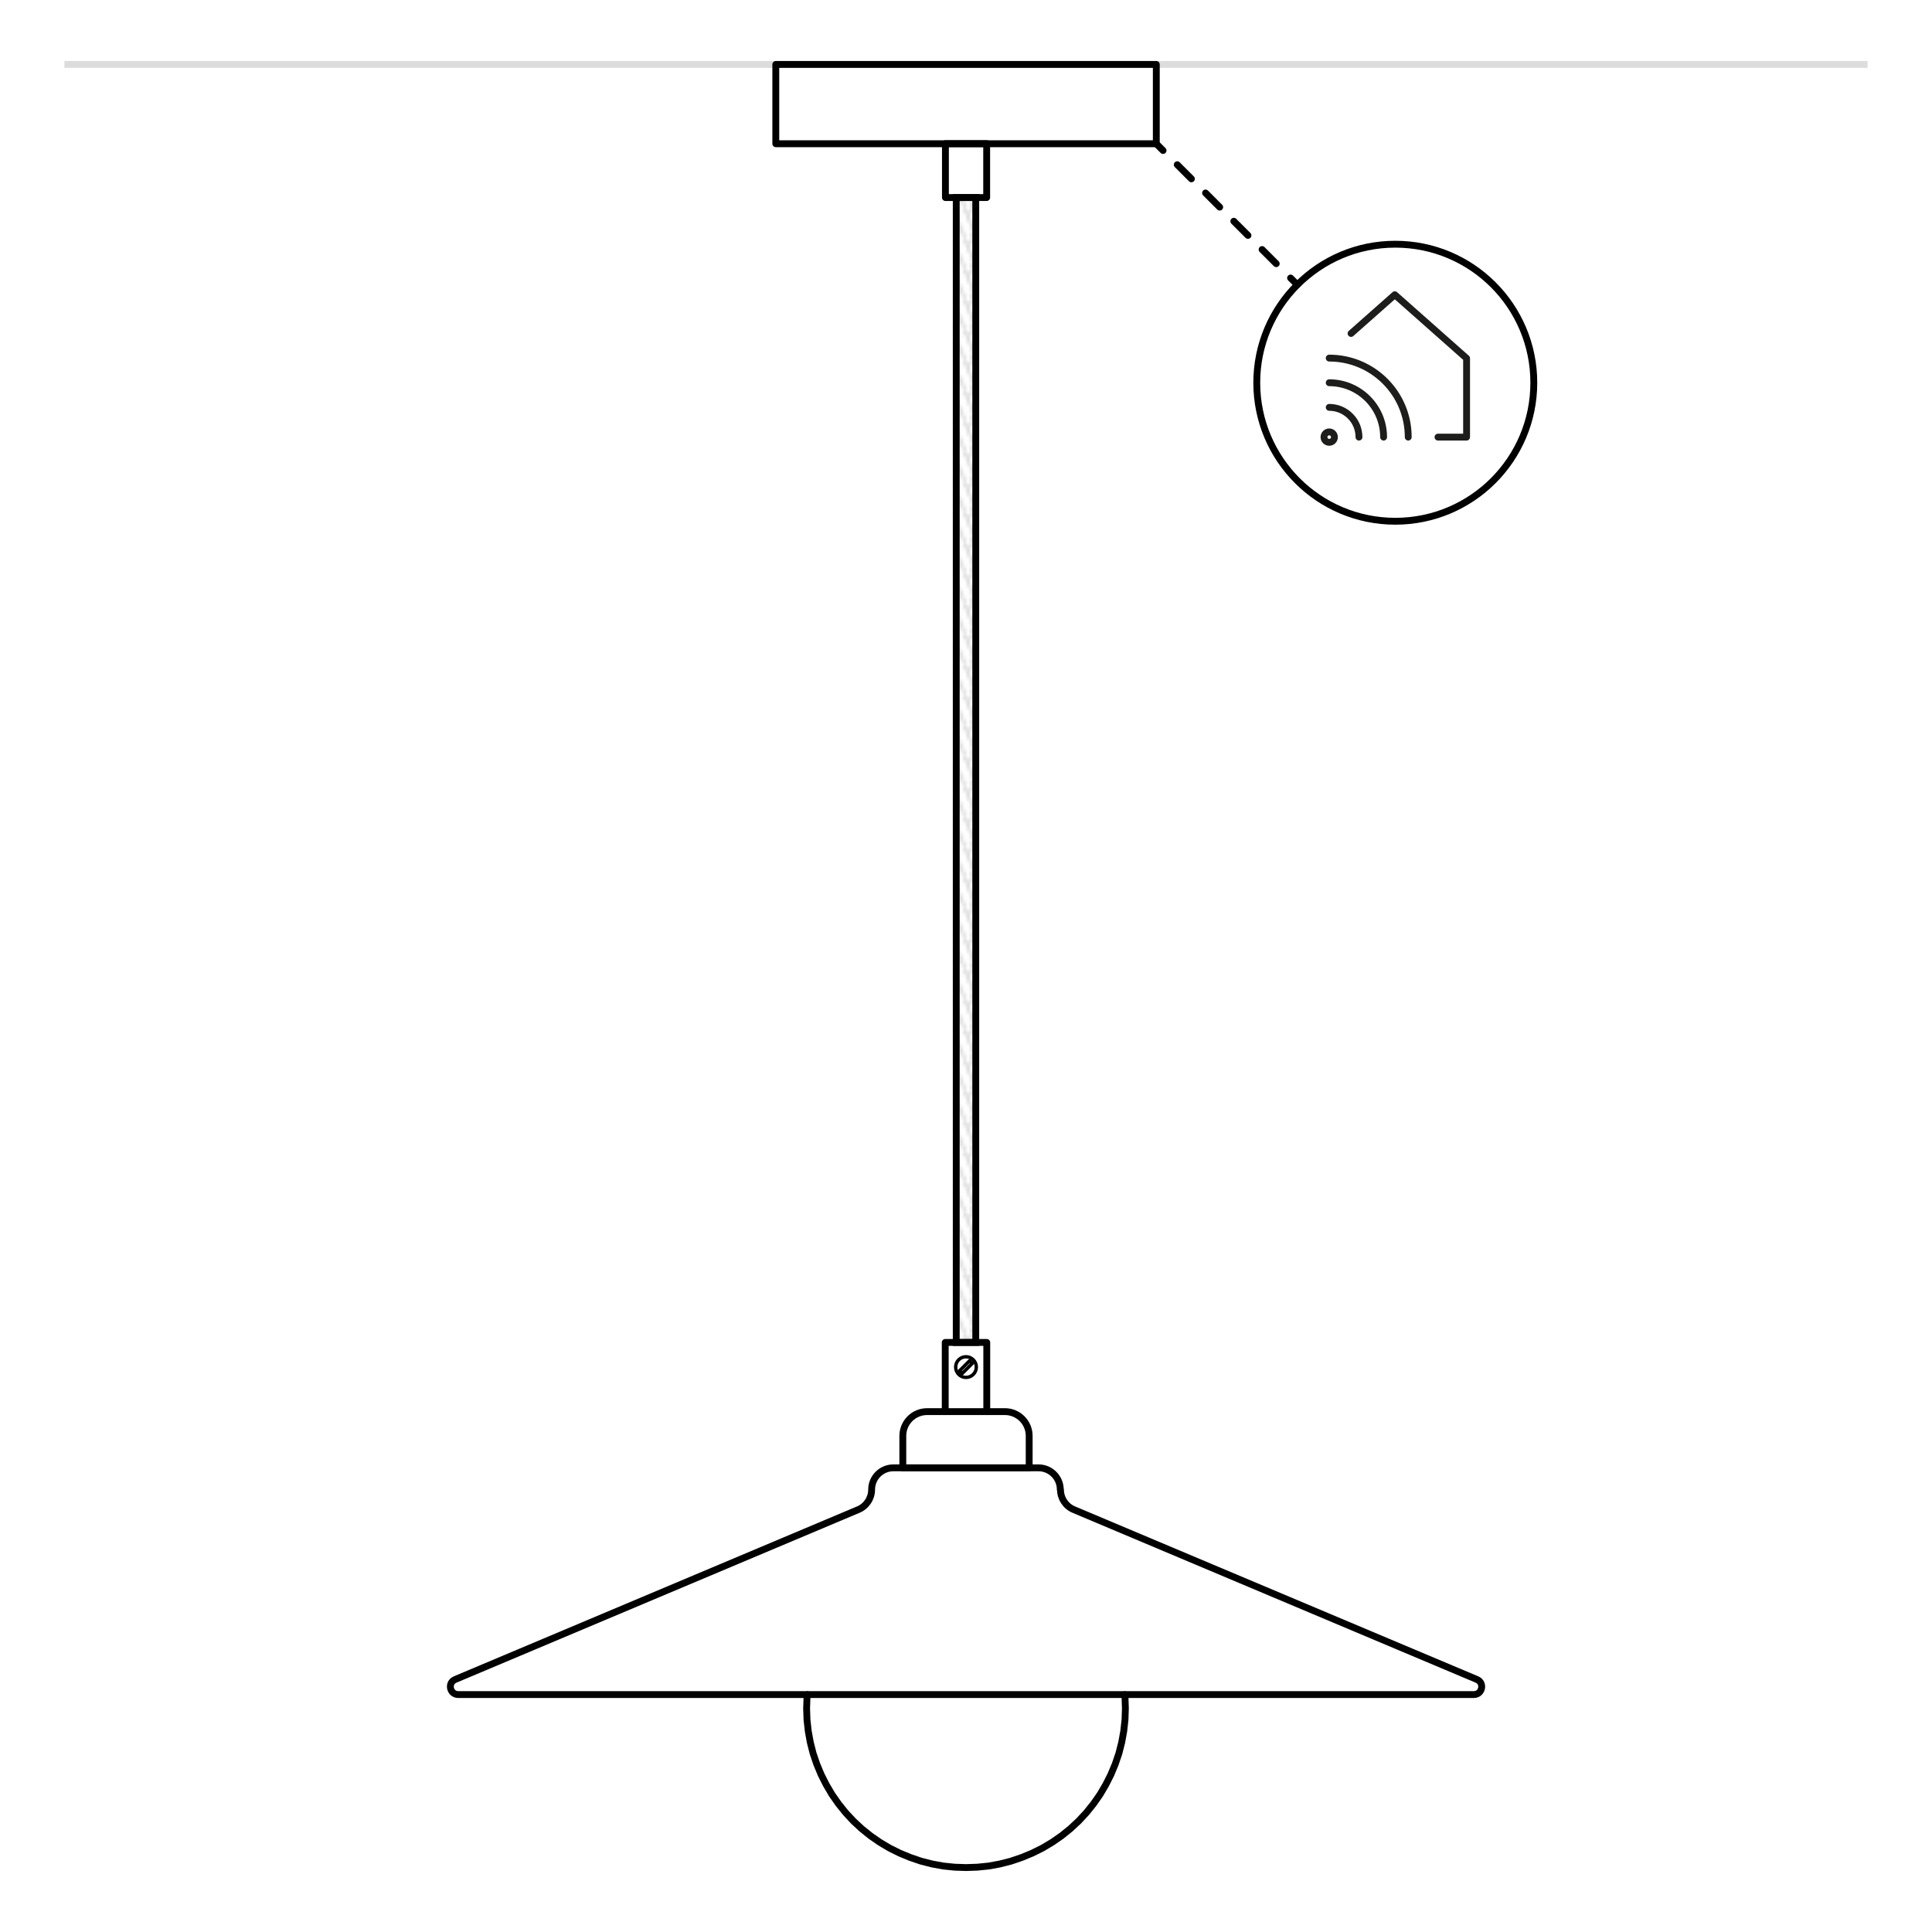 <?xml version="1.0" encoding="UTF-8"?>
<svg id="Livello_1" data-name="Livello 1" xmlns="http://www.w3.org/2000/svg" xmlns:xlink="http://www.w3.org/1999/xlink" viewBox="0 0 200 200">
  <defs>
    <style>
      .cls-1, .cls-2, .cls-3, .cls-4, .cls-5, .cls-6 {
        fill: none;
      }

      .cls-2 {
        stroke: #1d1d1b;
      }

      .cls-2, .cls-7, .cls-4, .cls-8, .cls-6 {
        stroke-width: .71px;
      }

      .cls-2, .cls-9, .cls-4, .cls-5, .cls-8, .cls-6 {
        stroke-linecap: round;
        stroke-linejoin: round;
      }

      .cls-3 {
        stroke: #dcdcdc;
        stroke-width: .71px;
      }

      .cls-3, .cls-7 {
        stroke-miterlimit: 10;
      }

      .cls-7 {
        fill: url(#Nuovo_pattern);
      }

      .cls-7, .cls-4, .cls-5, .cls-8, .cls-6 {
        stroke: #000;
      }

      .cls-9 {
        stroke: #d9d9d9;
        stroke-width: .72px;
      }

      .cls-9, .cls-8 {
        fill: #fff;
      }

      .cls-5 {
        stroke-width: .35px;
      }

      .cls-6 {
        stroke-dasharray: 2.07 2.07;
      }
    </style>
    <pattern id="Nuovo_pattern" data-name="Nuovo pattern" x="0" y="0" width="10.77" height="8.5" patternTransform="translate(-4563.68 -5270.28) scale(.35)" patternUnits="userSpaceOnUse" viewBox="0 0 10.77 8.5">
      <g>
        <rect class="cls-1" width="10.77" height="8.5"/>
        <polyline class="cls-9" points="11.74 2.32 10.01 6.49 15.29 19.02 17.02 14.85 11.74 2.32"/>
        <g>
          <polyline class="cls-9" points=".97 2.32 -.76 6.49 4.52 19.02 6.25 14.85 .97 2.32"/>
          <polyline class="cls-9" points="9.8 6.49 11.53 10.67 6.25 23.2 4.52 19.02 9.8 6.49"/>
        </g>
        <polyline class="cls-9" points="-.97 6.49 .76 10.67 -4.52 23.2 -6.25 19.02 -.97 6.49"/>
        <polyline class="cls-9" points="11.74 -6.19 10.01 -2.01 15.29 10.52 17.02 6.34 11.74 -6.19"/>
        <g>
          <polyline class="cls-9" points=".97 -6.19 -.76 -2.01 4.52 10.52 6.25 6.34 .97 -6.19"/>
          <polyline class="cls-9" points="9.8 -2.01 11.53 2.17 6.25 14.7 4.52 10.52 9.8 -2.01"/>
        </g>
        <polyline class="cls-9" points="-.97 -2.01 .76 2.17 -4.52 14.7 -6.25 10.52 -.97 -2.01"/>
        <polyline class="cls-9" points="11.74 -14.69 10.01 -10.52 15.29 2.02 17.02 -2.16 11.74 -14.69"/>
        <g>
          <polyline class="cls-9" points=".97 -14.69 -.76 -10.52 4.52 2.02 6.25 -2.16 .97 -14.69"/>
          <polyline class="cls-9" points="9.8 -10.52 11.53 -6.34 6.25 6.19 4.52 2.02 9.8 -10.52"/>
        </g>
        <polyline class="cls-9" points="-.97 -10.52 .76 -6.34 -4.52 6.19 -6.25 2.02 -.97 -10.52"/>
      </g>
    </pattern>
  </defs>
  <line class="cls-3" x1="6.67" y1="6.67" x2="193.33" y2="6.67"/>
  <g>
    <polyline class="cls-8" points="116.43 175.43 116.46 175.68 116.5 176.86 116.46 178.03 116.33 179.2 116.12 180.36 115.83 181.5 115.45 182.62 115 183.7 114.47 184.75 113.87 185.77 113.2 186.73 112.46 187.65 111.66 188.51 110.8 189.31 109.88 190.05 108.91 190.72 107.9 191.32 106.85 191.84 105.76 192.29 104.64 192.67 103.5 192.96 102.35 193.17 101.18 193.29 100 193.33 98.82 193.29 97.65 193.17 96.5 192.96 95.36 192.67 94.24 192.29 93.15 191.84 92.1 191.32 91.09 190.72 90.12 190.05 89.2 189.31 88.34 188.51 87.54 187.65 86.8 186.73 86.13 185.77 85.53 184.75 85 183.7 84.55 182.62 84.17 181.5 83.88 180.36 83.67 179.2 83.54 178.03 83.5 176.86 83.54 175.68 83.57 175.43"/>
    <rect class="cls-7" x="98.99" y="20.45" width="2.02" height="118.52"/>
    <g id="KBM4011VBOTERM">
      <path class="cls-4" d="M95.97,146.13h8.06c1.39,0,2.51,1.13,2.51,2.51v3.31h-13.08v-3.31c0-1.39,1.13-2.51,2.51-2.51Z"/>
      <polyline class="cls-4" points="97.85 146.13 97.85 138.97 102.15 138.97 102.15 146.13"/>
      <g>
        <rect class="cls-5" x="99.8" y="140.79" width=".39" height="1.48" transform="translate(129.36 -29.26) rotate(45)"/>
        <circle class="cls-5" cx="100" cy="141.52" r="1.07"/>
      </g>
    </g>
    <rect class="cls-4" x="97.87" y="14.87" width="4.27" height="5.58"/>
    <rect class="cls-4" x="80.31" y="6.67" width="39.39" height="8.21"/>
    <path class="cls-4" d="M109.76,154.2h0c0-1.24-1.01-2.25-2.25-2.25h-15.03c-1.24,0-2.25,1.01-2.25,2.25h0c0,.9-.54,1.72-1.37,2.07l-41.74,17.59c-.82.34-.57,1.56.32,1.56h105.13c.89,0,1.13-1.22.32-1.56l-41.74-17.59c-.83-.35-1.37-1.17-1.37-2.07Z"/>
  </g>
  <g>
    <line class="cls-4" x1="119.69" y1="14.87" x2="120.4" y2="15.58"/>
    <line class="cls-6" x1="121.87" y1="17.05" x2="132.86" y2="28.04"/>
    <line class="cls-4" x1="133.6" y1="28.78" x2="134.3" y2="29.48"/>
  </g>
  <g>
    <circle class="cls-4" cx="144.44" cy="39.62" r="14.34"/>
    <g>
      <g>
        <circle class="cls-2" cx="137.6" cy="45.25" r=".54"/>
        <path class="cls-2" d="M137.6,42.17c1.7,0,3.08,1.38,3.08,3.08"/>
        <path class="cls-2" d="M137.6,39.62c3.11,0,5.63,2.52,5.63,5.63"/>
        <path class="cls-2" d="M137.6,37.07c4.52,0,8.18,3.66,8.18,8.18"/>
      </g>
      <polyline class="cls-2" points="139.86 34.52 144.39 30.51 151.82 37.09 151.82 45.25 148.86 45.25"/>
    </g>
  </g>
  <rect class="cls-1" width="200" height="200"/>
</svg>